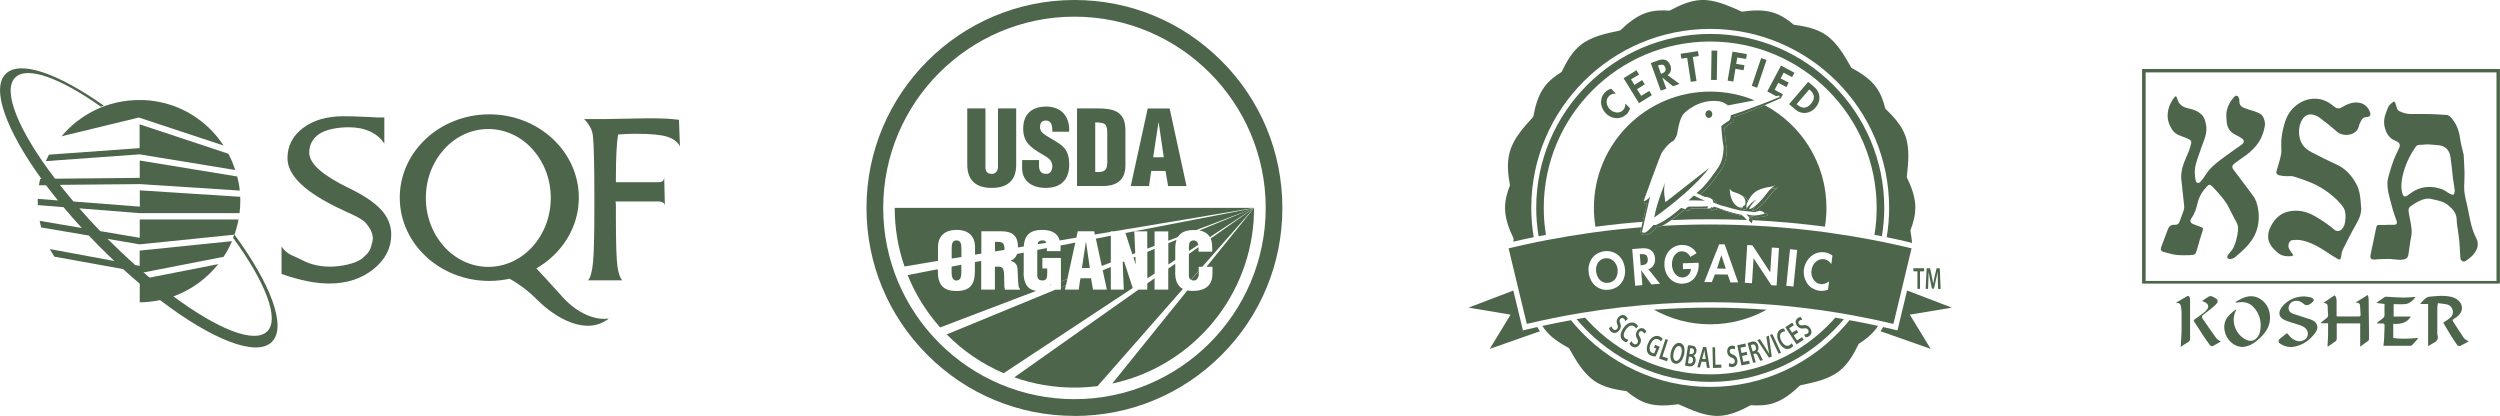 <?xml version="1.0" encoding="UTF-8"?>
<svg id="Layer_2" data-name="Layer 2" xmlns="http://www.w3.org/2000/svg" viewBox="0 0 328.63 54.67">
  <defs>
    <style>
      .cls-1 {
        fill: #4d664b;
        stroke-width: 0px;
      }
    </style>
  </defs>
  <g id="Layer_1-2" data-name="Layer 1">
    <g>
      <g>
        <path class="cls-1" d="M328.63,37.27c-.12,0-.24.01-.37.01-15.44,0-30.87,0-46.31,0-.12,0-.24,0-.37-.01,0-9.4,0-18.8,0-28.2,15.68,0,31.36,0,47.04,0v28.2ZM282.05,9.52v27.41h46.12V9.52h-46.12Z"/>
        <path class="cls-1" d="M324.52,44.88c-.37.2-.74.41-1.12.59-.09.04-.3,0-.36-.07-.3-.4-.57-.82-.84-1.25-.36-.58-.7-1.18-1.03-1.74.34-.24.69-.42.97-.69.56-.52.3-1.5-.44-1.69-.39-.1-.79-.12-1.23-.18-.03.23-.08.42-.08.6,0,1.11,0,2.22,0,3.33,0,.06-.02.13,0,.18.22.57-.05.9-.54,1.15-.23.12-.44.26-.67.4v-5.55h-.97s-.02-.05-.04-.08c.27-.26.5-.56.81-.76.21-.13.52-.14.78-.16.5-.04,1.01-.09,1.52-.06.66.04,1.33.11,1.86.58.62.54.69,1.4,0,2.02-.19.17-.4.31-.61.44-.14.08-.16.17-.08.29.47.73.93,1.48,1.43,2.2.13.19.4.28.64.45Z"/>
        <path class="cls-1" d="M307.17,42.5c0,.67,0,1.33,0,1.99,0,.2-.06.32-.22.42-.31.2-.6.42-.91.63-.03,0-.06-.02-.09-.03.03-.5.07-1,.08-1.5.01-.5,0-1,0-1.52h-.93s-.02-.04-.03-.07c.24-.19.48-.4.73-.58.16-.12.25-.25.23-.46-.03-.36-.05-.73-.05-1.09,0-.34-.2-.43-.56-.48.53-.36.99-.68,1.47-1,.24.24.26.52.26.78.01.65,0,1.3,0,1.97.06.01.1.04.15.04.92,0,1.83,0,2.75,0,.21,0,.27-.08.25-.27-.03-.32-.05-.65-.06-.97-.01-.46-.07-.54-.59-.6.55-.34,1.05-.65,1.61-.99.05.22.1.36.1.5.02,1.73.04,3.46.06,5.19,0,.17-.03.29-.19.4-.34.22-.67.48-.98.71v-3.06h-3.1Z"/>
        <path class="cls-1" d="M293.88,39.69c.27-.16.54-.33.83-.46.83-.38,1.66-.43,2.45.1.66.44,1.06,1.07,1.19,1.84.28,1.64-.59,2.74-1.77,3.69-.49.39-1.05.68-1.69.74-1.02.09-2-.75-2.32-1.63-.38-1.05-.2-1.96.64-2.72.24-.21.47-.43.77-.6-.03.07-.04.14-.08.2-.65,1.29-.1,2.91,1.09,3.66.56.35,1.08.43,1.57.01.24-.21.44-.55.51-.86.27-1.22.02-2.36-.84-3.29-.56-.61-1.31-.75-2.12-.6-.07.01-.14.02-.2.02-.01-.03-.03-.06-.04-.09Z"/>
        <path class="cls-1" d="M312.43,42.47c.24-.19.47-.39.72-.57.21-.14.32-.31.3-.58-.02-.44,0-.87,0-1.36-.34-.04-.67-.09-1.09-.14.43-.3.78-.55,1.14-.79.07-.04.18-.02.27-.02.73.04,1.45.1,2.18.11.52,0,1.04-.06,1.56-.09-.15.34-.75.87-1.24.93-.53.07-1.07.02-1.62.02v1.63h2.27c-.54.86-1.38,1.02-2.32.96v1.86c1.08.16,2.15.09,3.28-.01-.08.11-.13.21-.21.29-.19.21-.38.42-.57.63-.06.06-.15.12-.23.12-1.17,0-2.33,0-3.56,0,.03-.33.07-.57.08-.8.03-.62.04-1.24.07-1.86,0-.21-.07-.29-.28-.28-.24.01-.48,0-.72,0,0-.02-.01-.04-.02-.07Z"/>
        <path class="cls-1" d="M300.63,43.78c.27.29.45.57.72.75.5.34,1.06.47,1.62.11.47-.29.53-.98.17-1.4-.35-.4-.83-.5-1.3-.65-.49-.16-.98-.29-1.45-.49-1-.42-.91-1.2-.33-1.87.67-.77,1.55-1.18,2.56-1.26.39-.03.79.04,1.17.13.15.03.31.2.37.35.03.07-.16.24-.27.35-.07.07-.16.12-.25.18q-.47.31-.88-.09c-.55-.54-1.53-.44-1.82.18-.24.49-.06.98.46,1.16.69.24,1.39.45,2.09.68.4.13.82.27,1.03.69.27.54-.03.99-.35,1.38-.66.8-1.49,1.37-2.53,1.58-.68.14-1.3,0-1.88-.37-.3-.19-.32-.43-.06-.67.31-.27.64-.5.94-.73Z"/>
        <path class="cls-1" d="M291.94,44.89c-.34.2-.72.43-1.12.63-.07.03-.25-.07-.32-.15-.35-.47-.68-.95-1-1.43-.36-.54-.69-1.11-1.06-1.65-.1-.15-.09-.21.06-.31.43-.3.85-.61,1.26-.93.17-.13.32-.31.43-.49.17-.26.07-.59-.21-.75-.15-.09-.32-.16-.51-.25.3-.2.58-.4.88-.58.08-.05.21-.06.31-.05.09,0,.17.06.25.1.86.38.73.69.12,1.23-.48.43-1.02.79-1.51,1.2-.07.06-.09.28-.03.36.6.89,1.22,1.77,1.85,2.64.13.18.36.28.59.44Z"/>
        <path class="cls-1" d="M286.66,45.6c.04-.63.07-1.2.1-1.77,0-.09.01-.18.01-.27,0-.82,0-1.65,0-2.47,0-.24-.03-.48-.07-.72-.05-.31-.14-.61-.6-.52,0-.03,0-.06,0-.09.49-.29.97-.59,1.46-.86.05-.03.21.04.24.1.06.12.09.27.09.41,0,1.71,0,3.42,0,5.13,0,.19-.06.31-.23.41-.33.19-.64.41-1.01.66Z"/>
        <path class="cls-1" d="M301.45,33.55c-.06.03-.13.11-.2.12-.69.06-1.35,0-1.9-.5-.61-.54-1.16-1.13-1.2-1.99-.01-.36.06-.76.2-1.1.48-1.11,1.22-1.99,2.45-2.27,1.22-.28,2.37-.04,3.45.58.93.53,1.81,1.12,2.63,1.82.3.25.67.2.95-.07.3-.29.4-.67.45-1.06.08-.67.1-1.36-.32-1.93-.35-.48-.78-.91-1.23-1.3-.88-.76-1.85-1.39-2.93-1.84-.76-.31-1.54-.58-2.32-.82-.31-.09-.67-.01-1-.03-.3-.02-.6-.05-.89-.12-.32-.08-.41-.31-.32-.62.2-.67.42-1.34.56-2.02.09-.41.06-.85.04-1.28-.03-.95.15-1.87.4-2.78.26-.92.68-1.73,1.4-2.35.64-.55,1.39-.92,2.25-1,1.1-.11,2.03.27,2.84.97.33.28.66.4,1.09.14.42-.25.88-.49,1.35-.58,1.04-.2,1.92.16,2.32,1.17.18.45.02.69-.46.7-.36,0-.54.2-.68.47-.13.24-.25.49-.31.75-.27,1.22-2.05,1.43-2.86.71-.73-.65-1.5-1.26-2.28-1.84-.29-.21-.66-.37-1.01-.43-.75-.11-1.23.39-1.5,1.1-.29.77-.27,1.55-.02,2.31.24.73.81,1.21,1.46,1.55,1.1.58,2.21,1.12,3.33,1.64,1.2.55,1.99,1.49,2.59,2.61.36.68.47,1.44.53,2.21.02.24.04.48.06.72.09.86-.25,1.58-.67,2.31-.62,1.09-1.19,2.22-1.75,3.35-.14.28-.15.62-.21.93-.06.32-.17.41-.44.26-.49-.27-.96-.59-1.43-.9-1.04-.68-2.11-1.31-3.34-1.55-.39-.08-.81-.07-1.21-.03-.39.04-.64.69-.43,1.1.15.3.37.57.58.9Z"/>
        <path class="cls-1" d="M286.03,12.62c.07.13.14.22.16.31.19.82.76,1.17,1.53,1.33.62.13,1.22.35,1.69.81.37.35.47.81.57,1.29.23,1.08-.24,2.01-.58,2.97-.26.75-.54,1.49-.75,2.25-.2.73-.18,1.48-.01,2.21.06.27.41.35.59.13.27-.31.53-.64.74-.99.52-.84,1.28-1.43,2.04-2.01.88-.67,1.8-1.29,2.69-1.93.33-.24.34-.56,0-.79-.28-.19-.58-.36-.89-.51-.68-.33-1.03-.9-1.1-1.62-.05-.52-.11-1.07.01-1.56.16-.66.49-1.28.98-1.78.24-.25.48-.18.6.15.03.08.07.17.07.26-.04.77.25.95,1.11,1.22.53.17,1.08.31,1.57.56.52.26.76,1.1.66,1.67-.17.95-.52,1.81-1.13,2.56-.5.6-1.09,1.11-1.74,1.54-.39.26-.77.55-1.15.83-.27.2-.32.47-.12.74.85,1.15,1.7,2.29,2.57,3.43.41.53.58,1.14.69,1.77.18,1.05.1,2.1-.28,3.08-.24.61-.62,1.18-1.05,1.68-.5.58-1.1,1.07-1.68,1.58-.16.14-.39.22-.6.26-.13.02-.33-.05-.42-.15-.06-.07,0-.29.07-.39.15-.23.35-.41.51-.63.43-.6.58-1.32.73-2.03.06-.29.09-.59.09-.89,0-.5-.3-.89-.51-1.31-.22-.44-.47-.87-.68-1.32-.35-.77-.91-1.39-1.46-2.03-.24-.28-.49-.54-.74-.8-.27-.28-.45-.29-.71,0-.59.63-1.03,1.35-1.23,2.21-.17.7-.38,1.39-.82,1.99-.21.29-.12.58.21.73.29.13.6.23.9.34.47.16.49.23.34.69-.24.74-.47,1.49-.68,2.25-.2.73-.24.8-.99.82-.91.03-1.82.05-2.71-.24-.24-.08-.49-.11-.73-.18-.31-.1-.41-.3-.31-.6.3-.82.61-1.64.92-2.45.13-.33.44-.55.81-.52.37.03.59-.09.71-.45.18-.54.43-1.06.57-1.61.07-.29,0-.62-.03-.93-.11-1.05-.24-2.1-.34-3.15-.02-.26.02-.52.05-.78.12-.95.55-1.79.92-2.66.15-.37.26-.75.35-1.14.07-.3-.15-.47-.39-.57-.42-.19-.86-.33-1.28-.51-.62-.27-.95-.8-1.2-1.4-.53-1.25-.09-2.64.68-3.58.03-.04.08-.06.17-.14Z"/>
        <path class="cls-1" d="M313.75,29.55c.33,0,.65,0,.98,0,.26,0,.41-.18.33-.43-.19-.61-.44-1.21-.6-1.83-.26-1.07-.65-2.12-.63-3.24.01-.48.18-.96.31-1.43.15-.55.33-1.09.53-1.63.19-.49.42-.95.65-1.42.21-.43.24-.8-.39-1.04-.91-.35-1.33-1.09-1.5-2.03-.16-.89.2-1.66.51-2.44.1-.26.39-.45.62-.65.16-.14.26,0,.31.14.09.24.14.5.24.74.05.12.14.25.25.3.5.25,1.03.4,1.59.4.77,0,1.55-.02,2.32,0,.81.02,1.62.06,2.42.13.18.02.37.19.51.34.69.77,1.04,1.68,1.18,2.71.09.67.28,1.33.43,2,0,.04.04.08.04.11.04.82.1,1.64.12,2.46.01.58-.04,1.16-.05,1.74-.02.72.13,1.42.3,2.12.23.97.38,1.97.63,2.94.15.59.36,1.18.64,1.72.43.82.18,1.51-.31,2.14-.29.36-.69.65-1.08.91-.3.2-.66-.05-.68-.42-.05-.7-.07-1.39-.13-2.09-.04-.48-.12-.96-.18-1.44-.06-.48-.17-.96-.17-1.44,0-.9-.53-1.46-1.16-1.97-.63-.51-1.41-.61-2.16-.79-.56-.14-1.12.02-1.63.27-.39.19-.75.42-1.1.67-.4.28-.28.72-.21,1.1.15.85.39,1.69.33,2.57-.03.34-.12.67-.18,1.01-.09.57-.15,1.15-.25,1.73-.07.38-.3.55-.68.61-.5.08-.98-.02-1.47-.06-.62-.05-1.25,0-1.87.02-.14,0-.28.04-.42.04-.46,0-.62-.16-.53-.61.24-1.17.48-2.33.73-3.5.09-.42.13-.44.54-.44.29,0,.57,0,.86,0ZM319.01,18.98c-.34.02-.64.07-.94.06-.27-.01-.42.11-.57.32-.74,1.09-1.3,2.26-1.62,3.54-.21.84-.31,1.68-.08,2.53.11.42.36.51.7.24.13-.1.26-.18.39-.28,1.26-.92,2.64-1.02,4.08-.53.38.13.7.42,1.07.61.15.08.39.17.49.11.11-.07.11-.32.15-.49.01-.05,0-.1-.01-.15-.08-.52-.16-1.03-.23-1.55-.11-.92-.18-1.84-.32-2.75-.13-.83-.58-1.42-1.49-1.54-.55-.07-1.11-.09-1.62-.13Z"/>
      </g>
      <g>
        <g>
          <path class="cls-1" d="M37.01,36v-3.6c.7,1.09,1.6,1.21,2.7,1.79,1.09.58,2.33.86,3.7.86s3.39-.38,4.26-1.13c.86-.75,1.02-1.01,1.29-2.18.21-.89-.29-1.72-.87-2.42-.58-.7-2.46-1.39-3.83-2.08l-.47-.24c-4-2.03-6-4.1-6-6.2,0-1.63.68-2.95,2.05-3.98,1.36-1.03,3.14-1.54,5.34-1.54.71,0,1.48.02,2.32.06.84.04,1.33.06,1.46.06.05,0,.14,0,.29.02.14.01.27.02.37.02h.9v3.44c-.45-.7-1.08-1.23-1.88-1.6-.8-.37-1.74-.55-2.82-.55-1.48,0-3.03.3-3.89.9-.85.6-1.28,1.42-1.28,2.44,0,1.52,1.95,3.05,5.08,4.59l.22.1c1.97.97,3.37,1.93,4.21,2.87.84.95,1.27,2.02,1.27,3.21,0,1.78-.78,3.29-2.35,4.55-1.57,1.25-3.49,1.88-5.78,1.88-.91,0-1.88-.1-2.91-.31-1.03-.2-2.16-.52-3.38-.95Z"/>
          <path class="cls-1" d="M73.83,38.91c-1.6-1.77-2.65-2.92-3.32-3.63,3.34-1.93,5.58-5.37,5.58-9.3,0-6.04-5.27-10.95-11.77-10.95s-11.77,4.9-11.77,10.95,5.27,10.95,11.77,10.95c.92,0,1.81-.11,2.67-.29.89.49,2.22,1.36,3.62,2.76,2.46,2.46,6.5,4.79,9.44,2.46,0,0-2.94.7-6.23-2.94ZM64.19,35.08c-4.53,0-8.21-4.06-8.21-9.06s3.67-9.06,8.21-9.06,8.21,4.06,8.21,9.06-3.67,9.06-8.21,9.06Z"/>
          <path class="cls-1" d="M89.26,15.75c-.46-.06-.99-.11-1.58-.15-.59-.03-1.25-.05-1.99-.05-.92,0-2.05.02-3.41.05-1.36.03-2.26.05-2.71.05h-2.79c.3.32,1.03,1.06,1.16,2.2.12,1.15.19,3.8.19,7.95v1.36c0,3.81-.06,6.3-.19,7.46-.12,1.16-.34,1.91-.64,2.23h4.49c-.3-.34-.51-.99-.64-1.93-.12-.94-.19-3.03-.19-6.27v-1.62s-.01-.36-.04-.55h5.73s.75.05.75.55l-.09-3.74s.04.66-.66.66h-5.69v-.14c0-1.97.02-2.74.07-3.8.05-1.06.13-1.84.23-2.33.42-.03.83-.06,1.23-.07.4-.02.8-.02,1.21-.02,1.82,0,3.14.12,3.96.37.82.25,1.4.67,1.72,1.28l-.13-3.5Z"/>
        </g>
        <g>
          <path class="cls-1" d="M18.36,39.76h0s-.06,0-.09,0c0,0,.03,0,.09,0Z"/>
          <path class="cls-1" d="M8.02,17.93l10.23-2.48h0s11.14,3.68,11.14,3.68c-.44-.66-.93-1.29-1.47-1.86,0,0-.02-.02-.03-.03-.26-.28-.54-.54-.82-.79-.01-.01-.02-.02-.03-.03-.17-.15-.34-.29-.51-.43-.04-.03-.07-.06-.11-.08-.16-.12-.32-.24-.49-.36-.03-.02-.07-.05-.1-.07-.09-.06-.17-.12-.26-.18-.06-.04-.13-.08-.19-.12-.13-.08-.25-.16-.38-.23-.08-.05-.16-.09-.23-.14-.08-.04-.16-.09-.24-.13-.13-.07-.27-.14-.4-.2-.07-.03-.14-.07-.21-.1-.11-.05-.22-.1-.33-.15-.07-.03-.14-.06-.21-.09-.14-.06-.28-.11-.42-.17-.06-.02-.12-.05-.19-.07-.16-.06-.32-.11-.49-.16-.05-.02-.1-.03-.15-.04-.15-.04-.29-.09-.44-.13-.04-.01-.09-.02-.13-.03-.18-.05-.36-.09-.54-.12-.05-.01-.1-.02-.15-.03-.19-.04-.37-.07-.56-.1-.02,0-.05,0-.07-.01-.18-.03-.36-.05-.54-.07-.04,0-.08,0-.11-.01-.19-.02-.39-.03-.58-.04-.04,0-.08,0-.12,0-.17,0-.34-.01-.51-.01h0c-.05,0-.08,0-.09,0,0,0,0,0,0,0,0,0,0,0,0,0-4.12,0-7.8,1.87-10.24,4.81Z"/>
          <path class="cls-1" d="M29.07,34.23c.11-.16.22-.31.33-.47,0,0,0,0,0,0-.11.16-.21.32-.33.47Z"/>
          <path class="cls-1" d="M18.36,19.47l-11.93.86c-.14.28-.28.56-.41.85l12.34-.89,12.56,2.06c-.24-.74-.54-1.46-.9-2.14l-11.67-3.87v3.13Z"/>
          <path class="cls-1" d="M31.13,23c.02.07.03.14.05.21h0c-.02-.07-.04-.14-.06-.21Z"/>
          <path class="cls-1" d="M31.55,25.6c0,.1.01.2.02.3h0c0-.1,0-.2-.02-.3Z"/>
          <path class="cls-1" d="M31.48,28.04h0s0,.01,0,.02c0,0,0-.01,0-.02Z"/>
          <path class="cls-1" d="M18.27,39.76s0,0,0,0c0,0,0,0,0,0Z"/>
          <path class="cls-1" d="M29.4,19.13h0s.02.03.03.04c0-.01-.02-.03-.03-.04Z"/>
          <polygon class="cls-1" points="29.39 33.75 29.39 33.75 29.39 33.75 29.39 33.75"/>
          <path class="cls-1" d="M28.71,34.7s-.01.01-.02.02h0s0-.01.01-.02Z"/>
          <path class="cls-1" d="M31.51,25.07h0s0,.02,0,.03c0,0,0-.02,0-.03Z"/>
          <path class="cls-1" d="M30.5,31.69s0-.01,0-.02c0,0,0,.01,0,.02h0s0,0,0,0Z"/>
          <path class="cls-1" d="M30.94,22.35s0,0,0,0h0s.02.07.03.1c-.01-.03-.02-.07-.03-.1Z"/>
          <path class="cls-1" d="M30.03,20.21s0,0,0,0c-.04-.08-.09-.16-.14-.24.05.08.09.16.13.24h0Z"/>
          <path class="cls-1" d="M30.82,30.87s0-.02.01-.04h0s0,.02-.01.03c0,0-.01-.02-.02-.03h.03c.31-.89.53-1.82.65-2.78-.03.27-.07.54-.12.8h-12.99v2.41l-5.2-.88c-.96-1-1.88-2-2.74-2.99l7.94.63h0s13.12,0,13.12,0c.06-.52.1-1.06.1-1.6,0-.18,0-.37-.01-.55l-13.2-.85v2.14l-8.72-.67c-.63-.74-1.22-1.47-1.79-2.19l10.5-.1h0s13.15.85,13.15.85c-.06-.63-.18-1.25-.33-1.85l-12.82-2.1v2.28l-11.13.11C2.48,17.26.24,11.94,2,10.19c1.57-1.56,5.95.08,11.27,3.84.12-.05.25-.1.39-.13C7.67,9.66,2.62,7.85.75,9.71c-1.96,1.95.07,7.41,4.7,13.81h-.17c-.06.27-.12.55-.16.83h.93c.5.65,1.02,1.33,1.57,2l-2.66-.21c0,.1,0,.19,0,.29,0,.18,0,.36.01.53l3.38.27c.76.91,1.56,1.82,2.4,2.74l-5.54-.94c.06.29.13.58.2.87l6.26,1.06c.46.49.94.98,1.43,1.47.64.65,1.29,1.27,1.93,1.88l-8.48-1.57c.19.34.39.68.6,1l9.03,1.63c.73.67,1.47,1.31,2.19,1.93v2.44c.91,0,1.81-.11,2.67-.29,6.76,5.16,12.64,7.54,14.7,5.49,1.99-1.98-.13-7.57-4.91-14.09ZM35.12,43.56c-1.68,1.66-6.52-.3-12.32-4.6,2.34-.85,4.37-2.33,5.89-4.24l-9.02,1.77c-.26-.22-.53-.45-.8-.68l10.52-2.05c.43-.65.8-1.34,1.11-2.06l-12.14,1.24v2.01l-.59-.11c-1.2-1.08-2.42-2.23-3.63-3.44l4.22.72,12.43-1.27c-.04.14-.09.28-.15.41,4.23,5.8,6.15,10.65,4.48,12.31Z"/>
        </g>
      </g>
      <g>
        <path class="cls-1" d="M141.24,54.67c-7.3,0-14.16-2.84-19.33-8.01-5.16-5.16-8.01-12.03-8.01-19.33C113.9,12.27,126.17,0,141.24,0c7.3,0,14.16,2.84,19.33,8.01,5.16,5.16,8,12.03,8,19.33s-2.84,14.16-8,19.33c-5.16,5.16-12.03,8.01-19.33,8.01ZM141.24,2.19c-13.86,0-25.14,11.28-25.14,25.14s11.28,25.14,25.14,25.14,25.14-11.28,25.14-25.14-11.28-25.14-25.14-25.14Z"/>
        <g>
          <path class="cls-1" d="M127.15,14.25h2.39v7.7c0,.49.15.91.83.91.63,0,.82-.54.82-.98v-7.63h2.39v7.39c0,1.73-.78,3.06-3.22,3.06-2.03,0-3.21-.97-3.21-3.06v-7.39Z"/>
          <path class="cls-1" d="M136.58,21.04v.72c0,.58.19,1.1.95,1.1.56,0,.8-.5.8-1.02,0-.86-.71-1.18-1.33-1.56-.73-.42-1.36-.82-1.81-1.33-.44-.52-.69-1.14-.69-2.04,0-1.92,1.16-2.9,3.01-2.9,2.08,0,3.14,1.39,3.03,3.31h-2.2c-.03-.6,0-1.41-.79-1.47-.49-.04-.78.23-.83.68-.07.61.24.92.72,1.25.9.57,1.67.93,2.23,1.44.56.52.88,1.2.88,2.43,0,1.96-1.09,3.05-3.07,3.05-2.19,0-3.12-1.22-3.12-2.57v-1.09h2.22Z"/>
          <path class="cls-1" d="M143.97,16.09c1.17.03,1.56.1,1.58,1.29v3.33c.04,1.36.03,2.01-1.58,1.9v-6.53ZM144.8,24.46c.73,0,1.5-.07,2.12-.48.69-.44,1.01-1.18,1.02-2.2v-4.53c0-.98-.15-1.97-1.07-2.52-.78-.45-1.82-.48-2.69-.48h-2.6v10.2h3.22Z"/>
          <path class="cls-1" d="M152.98,20.67h-1.39l.69-4.57h.03l.67,4.57ZM151.04,24.46l.29-1.99h1.88l.34,1.99h2.42l-2.22-10.2h-2.88l-2.23,10.2h2.41Z"/>
        </g>
        <g>
          <path class="cls-1" d="M157.2,36.81l.31-.38c.07-.21.08-.45.08-.66v-.16l-1.03,1.18c.09.05.22.08.37.08.11,0,.2-.02.28-.06Z"/>
          <path class="cls-1" d="M164.85,27.34l-.06,1.72c.04-.57.06-1.14.06-1.72Z"/>
          <polygon class="cls-1" points="142 36.73 142.39 36.57 142.02 36.57 142 36.73"/>
          <polygon class="cls-1" points="139.46 37 139.46 37.78 140.13 37.5 140.31 36.68 139.46 37"/>
          <path class="cls-1" d="M137.06,31.6c-.44,0-.62.18-.67.5l1.16-.19c-.08-.2-.22-.3-.48-.31Z"/>
          <path class="cls-1" d="M126.37,32.63c0-.47-.04-1.03-.63-1.03s-.64.56-.64,1.03v1.36l1.28-.21v-1.15Z"/>
          <path class="cls-1" d="M130.79,31.79v1.26l1.25-.21s0-.08,0-.12c0-.91-.38-.95-1.26-.93Z"/>
          <path class="cls-1" d="M123.3,34.3v-1.79c0-1.47.88-2.29,2.45-2.29s2.42.82,2.42,2.29v.97l.83-.14v-2.94h2.62c1.47,0,2.2.59,2.2,2.11,0,0,0,.01,0,.02l.76-.13c.08-1.49.84-2.18,2.4-2.18,1.23,0,2.05.42,2.33,1.39l2.18-.37.18-.84h2.16l.09.43,2.09-.35v-.08h.49l18.34-3.07h-47.23c0,2.7.45,5.29,1.29,7.7l4.39-.74Z"/>
          <polygon class="cls-1" points="143.26 35.23 142.76 31.8 142.74 31.8 142.22 35.23 143.26 35.23"/>
          <path class="cls-1" d="M134.57,35.81v-2.6l-.87.17c-.13.39-.38.68-.84.9v.02c.5.11.86.46.89.99.05.61.06,1.93.16,2.42.04.1.09.19.17.27v.1h-1.96c-.05-.14-.09-.29-.1-.44-.03-.67,0-1.31-.04-1.78-.05-.47-.19-.78-.61-.81h-.59v3.02h-1.8v-3.78l-.83.16v1.18c0,1.72-.6,2.62-2.42,2.62s-2.45-.9-2.45-2.62v-.24l-3.97.77c1.02,2.54,2.48,4.86,4.27,6.88l12.64-4.81c-1.25-.15-1.67-1.14-1.67-2.42Z"/>
          <path class="cls-1" d="M137.03,36.87c.61,0,.63-.49.63-.98v-.6h-.64v-1.38h2.44v3.09l.84-.32,1.05-4.79-1.94.38c0,.06,0,.11,0,.17v.57h-1.8v-.4l-1.26.24v3.33c0,.43.19.68.66.68Z"/>
          <path class="cls-1" d="M138.14,37.39c-.03.05-.06.1-.09.15l.12-.05v-.1h-.03Z"/>
          <path class="cls-1" d="M125.75,36.87c.58,0,.62-.65.62-1.09v-.98l-1.28.25v.74c0,.44.07,1.09.65,1.09Z"/>
          <polygon class="cls-1" points="146.02 34.5 146.02 30.98 144.05 31.37 144.83 34.96 146.02 34.5"/>
          <polygon class="cls-1" points="147.58 33.78 147.56 33.8 147.57 33.91 147.62 33.89 147.58 33.78"/>
          <path class="cls-1" d="M148.85,33.43l.38-.15-.12-2.87h1.7v2.27l.96-.36v-1.9h1.8v1.22l1.26-.48c.37-.62,1.05-.92,2.07-.92.11,0,.22,0,.33.01l7.62-2.9-16.91,3.28.91,2.81Z"/>
          <path class="cls-1" d="M147.77,34.36l-.19.08.14,3.63h-1.7v-2.98l-1.07.44.55,2.54h-1.82l-.26-1.49h-1.04l-.39.16-.19,1.33h-1.81l.12-.56-.66.27v.3h-.72l-14.29,5.88c2.13,2.15,4.67,3.89,7.49,5.1l16.97-11.2-1.14-3.49Z"/>
          <path class="cls-1" d="M154.49,34.17v-1.51c0-.44.06-.82.17-1.14l-1.08.45v2.8l.92-.61Z"/>
          <path class="cls-1" d="M156.98,31.6c-.56-.01-.69.3-.69.8v.59s1.23-.81,1.23-.81c-.08-.38-.28-.57-.53-.57Z"/>
          <polygon class="cls-1" points="151.78 35.96 151.78 32.71 150.82 33.11 150.82 36.59 151.78 35.96"/>
          <polygon class="cls-1" points="149.29 34.68 149.25 33.75 148.99 33.86 149.26 34.68 149.29 34.68"/>
          <path class="cls-1" d="M159.05,31.16l5.8-3.83-7.19,2.96c.63.12,1.1.4,1.38.87Z"/>
          <path class="cls-1" d="M154.49,35.81v-1.15l-.92.65v2.76h-1.8v-1.49l-.96.68v.81h-1.15l-16.33,11.53c2.47.88,5.13,1.35,7.9,1.35,1.03,0,2.04-.07,3.04-.19l11.22-12.78c-.71-.37-1.01-1.11-1.01-2.17Z"/>
          <path class="cls-1" d="M159.35,32.44v.64h-1.8v-.49s0-.07,0-.1l-1.27.89v2.8c0,.29.07.49.26.6l1.03-1.18v-.53h.47l6.8-7.74-5.7,4.03c.13.3.2.65.2,1.08Z"/>
          <path class="cls-1" d="M157.5,36.43l-.31.38c.16-.07.25-.21.31-.38Z"/>
          <path class="cls-1" d="M159.38,35.07v.94c0,1.32-.75,2.23-2.59,2.23-.26,0-.49-.02-.7-.07l-9.89,12.25c10.12-2.16,17.83-10.81,18.59-21.37l.06-1.72-6.25,7.74h.78Z"/>
        </g>
      </g>
      <g>
        <g>
          <path class="cls-1" d="M200.87,43.27l-.68.16-.16-.68-1.1-4.56-5.89,2.25,5.53.92-2.74,4.5,6.6-2.32c-.13-.18-.24-.36-.36-.55-.4.09-.8.18-1.2.28Z"/>
          <path class="cls-1" d="M249.43,43.43l-.68-.16c-.4-.1-.8-.19-1.21-.28-.11.19-.22.37-.35.55l6.6,2.32-2.74-4.5,5.53-.92-5.89-2.25-1.1,4.56-.16.68Z"/>
        </g>
        <g>
          <path class="cls-1" d="M251.78,27.33c0-1.42-.51-2.75-1.13-4.04.2-1.9.42-3.81-.21-5.5-.51-1.36-1.52-2.46-2.61-3.51-.25-1.02-.6-1.98-1.2-2.8-.81-1.12-2-1.88-3.26-2.57-.95-1.65-1.89-3.35-3.43-4.37-1.19-.79-2.63-1.08-4.14-1.29-.81-.68-1.67-1.26-2.66-1.58-1.3-.42-2.72-.33-4.17-.14-1.78-.78-3.52-1.6-5.33-1.53-1.47.06-2.84.69-4.18,1.4-1.04-.08-2.05-.04-3,.27-1.34.43-2.44,1.34-3.48,2.33-1.86.4-3.75.77-5.18,1.9-1.14.9-1.87,2.2-2.53,3.56-.89.55-1.69,1.18-2.29,2.01-.81,1.11-1.16,2.47-1.43,3.88-1.27,1.4-2.59,2.82-3.09,4.63-.4,1.43-.24,2.91.03,4.38-.38.96-.65,1.93-.65,2.96,0,1.42.51,2.75,1.13,4.04-.01.14-.03.27-.04.41.89-.21,1.79-.41,2.68-.59-.21-1.26-.32-2.54-.32-3.86,0-12.97,10.55-23.52,23.52-23.52s23.52,10.55,23.52,23.52c0,1.31-.11,2.6-.32,3.86,1.12.23,2.23.48,3.34.75-.05-.54-.13-1.09-.23-1.64.38-.96.65-1.94.65-2.97Z"/>
          <path class="cls-1" d="M243.1,42.11c-.18.22-.36.43-.54.64-4.32,4.96-10.67,8.11-17.75,8.11s-13.43-3.15-17.75-8.11c-.18-.21-.36-.42-.54-.64,0,0-.01-.01-.02-.02-1.26.23-2.51.48-3.75.75.07.12.15.24.23.35.03.04.07.08.1.12.17.22.36.44.56.64.74.73,1.65,1.29,2.6,1.81.95,1.65,1.89,3.34,3.43,4.37,1.19.79,2.63,1.08,4.14,1.29.81.68,1.67,1.26,2.66,1.58,1.3.42,2.71.33,4.16.14,1.78.78,3.53,1.6,5.33,1.53,1.47-.06,2.84-.69,4.18-1.41,1.04.08,2.05.04,3-.27,1.33-.43,2.44-1.34,3.48-2.33,1.86-.4,3.75-.77,5.18-1.9,1.14-.9,1.87-2.2,2.54-3.57.59-.37,1.14-.78,1.63-1.25.2-.2.39-.41.57-.63.03-.04.07-.08.1-.12.08-.11.16-.23.23-.35-1.25-.27-2.5-.53-3.75-.75,0,0-.01.01-.02.02Z"/>
        </g>
        <g>
          <path class="cls-1" d="M224.81,4.46c-12.61,0-22.87,10.26-22.87,22.87,0,1.27.11,2.51.31,3.73.32-.07.65-.13.97-.19-.19-1.15-.29-2.33-.29-3.53,0-12.08,9.79-21.88,21.88-21.88s21.88,9.79,21.88,21.88c0,1.2-.1,2.38-.29,3.53.33.06.65.13.98.19.2-1.21.31-2.46.31-3.73,0-12.61-10.26-22.87-22.87-22.87Z"/>
          <path class="cls-1" d="M240.89,42.16c-4,4.33-9.72,7.05-16.08,7.05s-12.08-2.72-16.08-7.05c-.12-.13-.24-.26-.36-.4-.38.06-.76.13-1.13.19.16.19.32.37.48.56,4.19,4.71,10.3,7.69,17.09,7.69s12.89-2.98,17.09-7.69c.16-.18.33-.37.48-.56-.38-.07-.76-.13-1.14-.19-.12.13-.23.27-.35.4Z"/>
        </g>
        <g>
          <path class="cls-1" d="M222.4,27.4l-.22.1s-.1.16-.22.21c0,0-.25-.02-.45-.14-.04,0-.1.02-.14.03-.22.19-.9.79-1.65,1.33,1.7-.08,3.4-.11,5.1-.11,1.61,0,3.21.04,4.82.1-.14-.15-.33-.34-.48-.49-.33-.07-.97-.22-1.7-.45h0s-.03,0-.04-.01c-.03-.01-.07-.02-.1-.03,0,0,0,0,0,0-.57-.22-1.33-.48-1.65-.54,0,.08-.02.14-.04.16l-.2-.12s-.09.14-.17.19l-.4.03.15-.28c-.05,0-.11,0-.16,0,0,0,0,0-.01.01l-.4.03.02-.03c-.81.02-1.81.03-2.03.02Z"/>
          <path class="cls-1" d="M227.73,16.07s-1.02.62-1.04.78c0,0,.12,1.97.29,2.57,0,0,.12,1.69-.7,2.84,0,0-1.67,2.58-2.84,3.33.26.12.56.25.67.29,0,0,.61,0,.92.31.27.08.56.25.59.59.36.14.73.28,1.11.34,0,0,0,0,0,.01.46.11.86.28,1.39.38.07.03.19.04.27.07.11.02.44.12.5.1.25.04,1.62.18,1.77.2,0,0,.57-.16.67-.18,0,0,.39.07.55.26.17.05.46.16.5.36,0,0-1.02.33-1.78.21,0,0-.54-.15-.55-.1v.05s.4.33.34.46c0,0,0,0,0,0,3.18.16,6.35.44,9.5.86.13-.81.2-1.63.2-2.48,0-5.85-3.29-10.93-8.12-13.5-1.48.62-3.34,1.37-4.04,1.54,0,0,0,.49-.21.7ZM229.78,26.44c.17-.34.39-.67.58-.87.47-.52,1.03-.72,1.55-.85.41-.15,1.11-.15,1.49-.37-.26.14-.47.31-.66.51.38-.07.82-.11,1.09-.27-.82.44-1.21,1.25-1.77,1.84-.4.43-.96,1.06-1.55,1.26-.06,0-.12-.02-.18-.03.13-.17.28-.4.44-.61-.22.18-.45.33-.69.41-.06-.01-.12-.02-.18-.03.05-.06.09-.13.14-.19-.01-.14.04-.31.12-.49-.21.2-.41.42-.53.6-.01-.01-.01-.04-.02-.06,0,.01-.02.2-.18.26-.11-.02-.19-.03-.19-.03-.09-.01-.16-.03-.24-.04-.13-.06-.24-.14-.34-.22-.03,0-.05-.01-.08-.02-1.26-.58-1.2-2.44-1.2-2.44,0,0,.08.22.35.37.24.13.75.2,1.2.51.19.08.38.18.56.34.17.15.26.29.31.42Z"/>
          <path class="cls-1" d="M217.4,40.71c2.2,1.22,4.72,1.92,7.41,1.92s5.22-.7,7.41-1.92c-2.47-.18-4.94-.27-7.41-.27s-4.95.09-7.41.27Z"/>
          <path class="cls-1" d="M216.49,26.81c.11.12.02,0-.03-.06-.03,0-.06.01-.09.01-.16.01-.28-.03-.28-.19,0,0,.02-.06.07-.16,0,0,0,0,.01,0-.04,0-.07,0-.1-.01,0,0,2.18-6.08,2.4-6.37,0,0,.79-1.22,1.56-1.55,0,0,.25-.34.42-.8,0,0,.28-2.17.92-2.77,0,0,1.88-2.03,4.72-1.58,0,0,.46.1.82.36.1.04.2.09.31.15l3.41-.65c-1.79-.74-3.76-1.15-5.82-1.15-8.44,0-15.29,6.85-15.29,15.29,0,.84.07,1.67.2,2.48,2.07-.28,4.14-.49,6.22-.65l.55-2.34Z"/>
        </g>
        <g>
          <path class="cls-1" d="M211.07,14.89c.18.19.39.34.63.45.24.11.48.17.72.19.25.02.49-.02.73-.1.24-.08.46-.22.66-.4.11-.11.21-.23.28-.36.07-.13.14-.27.19-.42l-.62-.64c0,.16-.02.32-.07.48-.06.16-.14.3-.26.41-.13.12-.26.2-.42.25-.15.04-.31.05-.46.03-.15-.02-.3-.07-.45-.14-.15-.08-.28-.17-.39-.29-.12-.12-.21-.26-.28-.4-.07-.15-.12-.3-.13-.46-.02-.16,0-.31.05-.46.05-.15.14-.29.27-.42.12-.11.25-.2.41-.25.16-.05.32-.07.48-.05l-.62-.65c-.14.04-.28.09-.41.17-.13.07-.25.16-.36.27-.2.2-.35.42-.44.66-.09.24-.13.49-.12.74.01.25.07.5.18.74.11.24.25.46.44.66Z"/>
          <polygon class="cls-1" points="217.14 12.51 216.8 11.95 215.74 12.6 215.19 11.72 216.21 11.09 215.86 10.53 214.85 11.16 214.4 10.44 215.46 9.79 215.11 9.23 213.42 10.28 215.45 13.56 217.14 12.51"/>
          <path class="cls-1" d="M219.04,11.66l-.53-1.46h0s1.41,1.14,1.41,1.14l.86-.31-1.58-1.16c.11-.06.21-.14.27-.24.07-.1.12-.2.15-.32.03-.11.04-.23.03-.36,0-.12-.03-.24-.08-.36-.07-.19-.16-.35-.27-.46-.11-.12-.23-.2-.37-.25-.14-.05-.29-.07-.45-.06-.16.01-.34.05-.52.12l-.96.35,1.31,3.63.71-.26ZM217.94,8.61l.1-.03c.09-.03.18-.06.27-.07.09-.01.16-.01.24,0,.07.02.14.05.2.11.06.06.11.14.15.25.04.11.06.21.05.29,0,.08-.03.16-.08.22-.04.06-.1.12-.18.17s-.16.09-.26.12l-.09.03-.39-1.09Z"/>
          <polygon class="cls-1" points="221.78 7.6 222.26 10.76 223.01 10.65 222.53 7.49 223.3 7.37 223.2 6.72 220.92 7.07 221.02 7.71 221.78 7.6"/>
          <rect class="cls-1" x="223.41" y="8.21" width="3.86" height=".75" transform="translate(213.09 233.75) rotate(-89.07)"/>
          <polygon class="cls-1" points="228.13 9.05 229.2 9.23 229.31 8.58 228.23 8.4 228.37 7.56 229.52 7.75 229.63 7.11 227.74 6.79 227.1 10.6 227.85 10.72 228.13 9.05"/>
          <rect class="cls-1" x="229.31" y="9.2" width="3.86" height=".75" transform="translate(148.15 225.59) rotate(-71.33)"/>
          <path class="cls-1" d="M233.89,12.75s-.02.01-.03.02h0s.22.07.17.14c0,0-.02.01-.04.03l.07.03.31-.58-1.1-.58.49-.92,1.06.56.31-.58-1.06-.56.4-.75,1.1.58.31-.58-1.76-.94-1.81,3.4,1.16.62.41-.08s.08.1.03.17Z"/>
          <path class="cls-1" d="M235.99,14.39c.21.18.43.31.67.38.24.07.47.1.71.07.24-.02.47-.1.69-.21.22-.12.42-.28.6-.49.18-.21.31-.43.4-.67.09-.24.12-.47.11-.71-.01-.24-.07-.47-.18-.69-.11-.22-.27-.43-.48-.61l-.82-.7-2.51,2.93.81.69ZM237.83,11.75l.09.08c.33.28.5.57.52.87.02.3-.1.61-.38.93-.12.15-.26.26-.39.35-.14.09-.28.14-.43.16-.15.02-.31,0-.47-.06-.16-.06-.33-.16-.51-.31l-.09-.08,1.66-1.93Z"/>
        </g>
        <g>
          <path class="cls-1" d="M212.99,42.5c-.1-.27-.13-.41,0-.57.1-.12.28-.19.45-.06.14.11.19.25.21.33l.32-.26c-.03-.12-.1-.26-.26-.39-.31-.26-.72-.15-1,.19-.25.3-.24.61-.11.93.11.25.1.4-.03.56-.14.17-.33.21-.5.07-.14-.11-.21-.28-.24-.42l-.32.27c.02.13.13.33.28.45.37.31.79.16,1.06-.18.25-.3.27-.59.13-.93Z"/>
          <path class="cls-1" d="M213.71,43.34c.37-.54.79-.66,1.1-.45.13.09.2.2.24.29l.28-.28c-.03-.08-.12-.23-.31-.36-.47-.32-1.13-.13-1.63.61-.47.68-.48,1.33.01,1.66.18.13.36.18.47.18l.18-.35c-.11,0-.25-.05-.36-.13-.34-.23-.32-.68.02-1.17Z"/>
          <path class="cls-1" d="M216.12,43.22c-.35-.2-.74-.04-.96.35-.19.34-.14.64.04.94.14.23.17.38.06.56-.11.19-.29.26-.48.15-.15-.09-.26-.24-.31-.38l-.27.32c.04.13.18.3.35.4.42.24.8.03,1.02-.35.2-.34.18-.62-.02-.94-.15-.25-.19-.38-.09-.57.08-.14.24-.24.43-.13.15.09.23.22.26.3l.27-.3c-.05-.11-.15-.24-.32-.34Z"/>
          <path class="cls-1" d="M217.57,45.33l-.15.36.3.13-.27.62c-.05.01-.15,0-.26-.05-.36-.15-.45-.59-.21-1.16.25-.58.64-.78,1.01-.63.18.08.28.18.34.28l.23-.34c-.06-.09-.19-.22-.4-.31-.57-.24-1.17.1-1.51.88-.16.38-.22.74-.15,1.02.07.3.24.5.53.62.23.1.48.11.61.1l.54-1.26-.61-.26Z"/>
          <polygon class="cls-1" points="219.25 44.68 218.93 44.57 218.08 47.14 219.13 47.49 219.26 47.1 218.53 46.86 219.25 44.68"/>
          <path class="cls-1" d="M220.85,45.09c-.51-.12-1,.36-1.2,1.17-.19.77,0,1.42.51,1.54.5.12.99-.29,1.21-1.18.18-.75.01-1.41-.52-1.54ZM221.02,46.57c-.13.55-.42.94-.74.86-.32-.08-.4-.55-.27-1.08.13-.54.42-.94.74-.86.33.08.39.59.27,1.09Z"/>
          <path class="cls-1" d="M222.39,45.42c-.19-.03-.39-.03-.5-.02l-.39,2.64c.08.03.22.07.41.1.34.05.57,0,.72-.15.13-.11.22-.29.26-.53.05-.37-.09-.62-.28-.72h0c.22-.09.36-.3.39-.54.03-.23-.02-.41-.12-.53-.11-.15-.25-.21-.5-.25ZM222.07,47.79c-.08-.01-.13-.02-.18-.04l.13-.88.17.02c.23.03.4.19.36.5-.05.33-.26.42-.47.39ZM222.25,46.54l-.17-.03.11-.73s.1,0,.2,0c.21.03.33.17.29.42-.03.23-.19.37-.42.33Z"/>
          <path class="cls-1" d="M223.87,45.61l-.76,2.67.35.02.21-.76.59.03.12.78.37.02-.45-2.74-.43-.02ZM223.75,47.17l.18-.66c.04-.16.08-.35.12-.5h0c.02.16.04.35.06.51l.11.68-.48-.03Z"/>
          <polygon class="cls-1" points="225.5 47.95 225.45 45.65 225.11 45.66 225.17 48.37 226.28 48.34 226.27 47.93 225.5 47.95"/>
          <path class="cls-1" d="M227.79,46.61c-.27-.11-.39-.19-.41-.4-.02-.16.05-.34.27-.36.17-.02.31.04.39.08l.03-.41c-.11-.06-.26-.1-.46-.08-.4.05-.61.42-.56.86.05.39.28.6.6.72.25.09.36.2.39.4.03.22-.07.38-.29.41-.17.02-.35-.04-.47-.11l-.02.42c.11.07.33.13.52.1.48-.06.66-.47.6-.9-.05-.39-.24-.6-.58-.74Z"/>
          <polygon class="cls-1" points="229.16 47.57 229 46.79 229.69 46.65 229.61 46.25 228.92 46.4 228.78 45.71 229.51 45.56 229.43 45.16 228.37 45.38 228.91 48.04 230.02 47.81 229.93 47.41 229.16 47.57"/>
          <path class="cls-1" d="M230.98,46.22h0c.14-.15.23-.42.14-.76-.06-.22-.17-.39-.31-.48-.16-.11-.36-.12-.61-.05-.19.05-.37.13-.48.2l.74,2.57.33-.09-.31-1.07.17-.05c.19-.05.31.04.45.36.14.31.25.51.3.58l.34-.1c-.07-.09-.2-.38-.35-.69-.12-.24-.25-.4-.4-.43ZM230.57,46.13l-.19.06-.24-.82s.09-.05.2-.08c.21-.06.39.03.47.32.08.26-.01.47-.24.53Z"/>
          <path class="cls-1" d="M232.19,44.26l.19,1.25c.05.33.11.67.18.99h0c-.17-.29-.34-.56-.53-.86l-.68-1.06-.35.13,1.54,2.31.36-.14-.37-2.76-.34.13Z"/>
          <rect class="cls-1" x="233.23" y="43.85" width=".34" height="2.71" transform="translate(2.52 101.91) rotate(-24.76)"/>
          <path class="cls-1" d="M235.22,45.39c-.36.19-.75-.03-1.04-.55-.31-.57-.23-1.01.1-1.19.14-.07.27-.09.37-.08l-.12-.38c-.09-.01-.26,0-.46.11-.5.27-.62.95-.2,1.73.39.73.97,1.03,1.49.75.2-.11.33-.24.37-.34l-.23-.32c-.05.1-.16.2-.28.26Z"/>
          <polygon class="cls-1" points="236.22 44.75 235.79 44.08 236.38 43.69 236.16 43.36 235.57 43.74 235.19 43.15 235.82 42.75 235.59 42.41 234.68 43 236.16 45.27 237.1 44.66 236.88 44.32 236.22 44.75"/>
          <path class="cls-1" d="M237.04,42.75c-.28.04-.43.03-.56-.14-.1-.12-.12-.32.05-.45.14-.11.29-.12.37-.12l-.17-.37c-.12,0-.28.04-.44.16-.32.25-.32.67-.05,1.02.24.31.54.38.88.32.27-.05.41,0,.54.16.13.18.13.37-.05.5-.14.11-.32.14-.46.14l.19.37c.14,0,.35-.05.5-.17.38-.29.34-.73.07-1.08-.24-.31-.51-.4-.87-.35Z"/>
        </g>
        <g>
          <path class="cls-1" d="M247.89,31.88c-.21-.04-.43-.09-.64-.13-.33-.07-.65-.13-.98-.19-.05,0-.1-.02-.15-.03-1.88-.36-3.76-.67-5.65-.93-.23-.03-.47-.07-.7-.1-4.96-.66-9.96-.99-14.96-.99-2.12,0-4.24.06-6.36.18-.03.01-.05.03-.08.04,0,0-.3.16-.6.06,0,0-.33.51-.81.85-.55.47-1.39.07-1.39.07l.2-.84c-1.98.16-3.95.36-5.92.63-.23.03-.47.07-.7.1-1.89.26-3.77.57-5.65.93-.05,0-.1.02-.16.03-.32.06-.65.13-.97.19-.21.04-.43.08-.64.13-.96.2-1.92.41-2.88.64-.18.04-.36.08-.54.12.15.63.3,1.26.45,1.89.21.87.42,1.75.63,2.62.03.14.07.28.1.42.07.29.14.58.21.88.08.31.15.63.23.94.26,1.06.51,2.13.77,3.19.35-.08.69-.16,1.04-.24.22-.05.44-.1.66-.15,1.2-.27,2.4-.51,3.61-.73.24-.04.48-.09.72-.13.37-.07.74-.13,1.1-.19.06-.01.12-.02.19-.03.79-.13,1.57-.25,2.36-.36.07,0,.14-.02.2-.03,1.56-.22,3.12-.4,4.68-.54.37-.03.73-.07,1.1-.1,2.81-.23,5.62-.35,8.44-.35s5.63.12,8.44.35c.37.03.73.06,1.1.1,1.56.15,3.12.33,4.68.54.07,0,.14.02.21.03.07.01.15.02.22.03.71.1,1.42.21,2.13.33.06.01.12.02.18.03.37.06.74.12,1.1.19.24.04.48.09.72.13.79.15,1.57.3,2.36.46.42.09.83.18,1.25.27.22.05.44.1.66.15.35.08.69.16,1.04.24.08-.33.16-.65.24-.98.25-1.05.5-2.1.76-3.15.03-.11.05-.23.08-.34.08-.32.15-.63.23-.95.06-.27.13-.54.19-.81.3-1.24.59-2.47.89-3.71-1.14-.27-2.27-.53-3.42-.76ZM212.51,37.75c-.28.17-.6.28-.96.33s-.7.03-1.01-.07c-.31-.09-.58-.24-.82-.44-.24-.2-.43-.45-.58-.74-.15-.29-.25-.62-.3-.97-.05-.36-.04-.7.04-1.02.07-.32.2-.61.37-.86.18-.25.4-.46.68-.63.01,0,.03-.02.05-.02.2-.12.42-.2.66-.26.08-.02.16-.03.24-.04.36-.05.69-.03,1,.07.31.09.58.23.82.43.24.2.43.44.59.73.15.29.25.62.3.97.05.35.04.69-.03,1.01-.07.32-.19.61-.37.87-.02.03-.04.05-.06.08-.14.19-.31.35-.51.49-.03.02-.06.05-.1.08ZM217.07,37.38l-1.33-1.85h-.01s.16,1.95.16,1.95l-.94.08-.39-4.82,1.27-.1c.24-.02.46,0,.66.03.2.04.38.11.53.22.15.11.27.25.37.42.09.18.15.39.17.65.01.15,0,.31-.03.46-.03.15-.08.29-.16.42-.07.13-.17.24-.28.34-.11.1-.25.16-.41.2l1.53,1.92-1.14.09ZM235.3,32.76l.94.1-.49,4.81-.94-.1.49-4.81ZM223.19,35.61c-.08.31-.2.59-.38.84-.17.24-.4.44-.67.59-.27.15-.59.23-.97.25-.36.01-.68-.05-.96-.18-.29-.13-.53-.31-.74-.53-.21-.22-.37-.49-.49-.79-.12-.3-.18-.62-.19-.95-.01-.35.03-.68.13-.99.1-.31.25-.59.45-.83.2-.24.44-.43.72-.58.29-.15.61-.23.97-.24.41-.01.79.07,1.14.26.34.19.61.46.82.83l-.82.48c-.11-.21-.26-.39-.46-.53-.2-.14-.42-.21-.67-.2-.23,0-.42.07-.59.18-.17.11-.3.25-.41.42-.11.17-.19.36-.23.57-.05.21-.07.41-.06.61,0,.2.04.4.11.6.06.2.16.38.28.54.12.16.27.29.44.38.17.09.38.14.6.13.15,0,.28-.04.41-.1.13-.06.24-.15.34-.25.1-.1.17-.22.23-.36.06-.13.08-.27.08-.42l-1.03.04-.03-.77,2.08-.07v.12c.02.34-.02.67-.09.98ZM227.47,37.12l-.36-1.03-1.68-.02-.41,1.01h-.99s1.95-4.96,1.95-4.96h.73s1.77,5,1.77,5h-1.01ZM232.85,37.49l-2.33-3.54h-.01s-.21,3.28-.21,3.28l-.94-.06.32-4.96.68.04,2.33,3.54h.01s.21-3.25.21-3.25l.94.06-.31,4.93-.68-.04ZM238.22,37.89c-.27-.18-.49-.39-.67-.65-.03-.04-.05-.09-.08-.14-.13-.22-.24-.46-.3-.72,0-.02,0-.03,0-.05-.07-.3-.08-.61-.04-.92.05-.34.15-.66.31-.95.16-.29.36-.54.6-.75.24-.21.52-.36.82-.46.02,0,.04,0,.06-.02.25-.07.51-.1.79-.07.05,0,.09,0,.14.01.19.03.37.08.55.15.17.07.33.17.48.28l-.15,1.12c-.11-.18-.25-.33-.42-.44s-.36-.19-.56-.21c-.15-.02-.29-.01-.42.02-.07.01-.13.02-.19.05-.19.07-.35.18-.49.31-.14.14-.26.3-.35.49-.09.19-.15.39-.18.59-.03.2-.02.41.02.61,0,.02.01.04.02.06.04.18.1.34.19.49.1.17.23.31.39.43.16.12.35.19.57.22.2.03.4,0,.6-.06.2-.07.38-.17.53-.3l-.15,1.11c-.19.06-.38.1-.56.13-.18.03-.37.03-.57,0-.34-.05-.64-.16-.91-.33Z"/>
          <path class="cls-1" d="M212.44,34.76c-.09-.18-.2-.33-.34-.46-.14-.13-.3-.23-.49-.29-.18-.06-.38-.08-.59-.06,0,0-.01,0-.02,0-.22.03-.41.1-.57.21-.02.02-.04.04-.06.05-.13.1-.25.22-.33.36-.1.16-.17.34-.21.54-.04.2-.05.39-.02.59.03.19.07.37.15.56.07.19.18.35.31.5.13.15.3.26.49.34.19.08.42.1.68.07.24-.03.43-.11.59-.22.01,0,.03-.01.04-.02.16-.13.29-.28.38-.45.01-.03.02-.06.04-.09.07-.15.12-.31.14-.47.02-.2.02-.39,0-.58-.03-.2-.08-.38-.17-.56Z"/>
          <path class="cls-1" d="M216.52,33.69c-.05-.09-.12-.15-.2-.2-.08-.04-.18-.07-.29-.08-.11-.01-.22-.01-.35,0h-.13s.12,1.46.12,1.46h.12c.13-.02.25-.04.35-.07s.2-.08.27-.14c.07-.06.13-.14.16-.24.03-.1.05-.22.03-.37-.01-.15-.04-.27-.1-.36Z"/>
          <polygon class="cls-1" points="226.27 33.55 225.71 35.3 226.86 35.32 226.28 33.55 226.27 33.55"/>
        </g>
        <g>
          <polygon class="cls-1" points="251.52 35.26 251.52 35.64 251.52 35.67 252.05 35.67 252.05 37.87 252.05 37.97 252.31 37.97 252.39 37.97 252.39 35.67 252.93 35.67 252.93 35.26 251.66 35.26 251.52 35.26"/>
          <path class="cls-1" d="M255.01,35.26h-.44l-.26,1.09c-.07.32-.14.65-.19.94h0c-.05-.3-.11-.62-.17-.94l-.24-1.09h-.45l-.13,2.71h.32l.04-1.09c.01-.37.03-.8.03-1.15h0c.05.34.12.71.19,1.05l.25,1.16h.26l.27-1.17c.08-.34.16-.71.22-1.04h0c0,.37.01.79.02,1.14l.04,1.11h.33l-.11-2.71Z"/>
        </g>
        <g>
          <path class="cls-1" d="M231.63,26.19c-.24.26-.54.59-.87.86-.16.21-.31.44-.44.61.06,0,.12.02.18.03.6-.2,1.16-.84,1.55-1.26.56-.6.95-1.41,1.77-1.84-.27.16-.71.2-1.09.27-.42.42-.73.93-1.11,1.34Z"/>
          <path class="cls-1" d="M230.9,26.22c-.22.07-.49.28-.75.52-.08.18-.13.35-.12.49.26-.36.56-.82.87-1.01Z"/>
          <path class="cls-1" d="M229.78,26.44c-.04-.13-.14-.28-.31-.42-.18-.15-.38-.26-.56-.34.05.03.09.06.14.1.49.41.42.95.35,1.12-.06.17-.25.17-.25.17,0,0,.01.18-.16.24-.11-.02-.19-.03-.19-.03-.06,0-.11-.02-.16-.03.1.08.21.16.34.22.08.01.15.03.24.04,0,0,.08.01.19.03.17-.06.18-.25.18-.26-.08-.18.02-.51.18-.84Z"/>
          <path class="cls-1" d="M228.94,28.24s-.88-.16-1.93-.5h0s-.03,0-.04-.01c-.03-.01-.07-.02-.1-.03,0,0,0,0,0,0-.57-.22-1.33-.48-1.64-.54,0,.08-.02.14-.05.16l-.19-.11s-.08.12-.16.18c.06,0,.11,0,.16,0l-.15.28.4-.03c.07-.06.17-.19.17-.19l.2.12s.04-.09.04-.16c.31.07,1.07.33,1.65.54,0,0,0,0,0,0,.03.01.07.02.1.03.02,0,.03,0,.04.01h0c.73.23,1.38.38,1.7.45-.08-.08-.15-.15-.2-.19Z"/>
          <path class="cls-1" d="M231.89,27.96s.06.08.07.13c0,0-1.02.33-1.78.21,0,0-.54-.15-.55-.1v.05s.4.33.34.46c0,0-.04.1-.08.21,0,.01,0,.03-.01.04.21.21.39.4.39.4,0-.1.12-.4.13-.42,0,0,0,0,0,0,.06-.14-.34-.46-.34-.46v-.05c.01-.05.55.1.55.1.77.13,1.78-.21,1.78-.21-.04-.2-.33-.31-.5-.36Z"/>
          <path class="cls-1" d="M221.97,27.17l-.22.1s-.1.16-.22.21c0,0-.25-.02-.45-.14-.04,0-.1.02-.14.03-.26.23-1.19,1.02-2.11,1.6-.32.2-.64.38-.94.5,0,0-.24.18-.54.09,0,0-.07.09-.18.21-.24.28-.66.73-.99.83l-.35-.06.16-.68.16-.72.75-3.27s-.24.27-.48.43c0,0,0,0,0,0-.04.03-.09.06-.13.08-.02,0-.03.01-.05.02-.03,0-.05.02-.08.02,0,0,0,0-.01,0-.04.1-.07.16-.07.16,0,.16.12.21.28.19.03,0,.06,0,.09-.01.05.06.14.18.03.06l-.55,2.34-.17.72-.2.84s.84.4,1.39-.07c.47-.34.81-.85.81-.85.3.09.6-.06.6-.06.02-.01.05-.02.08-.04.4-.18.84-.47,1.26-.77.75-.54,1.43-1.13,1.65-1.33.05-.01.1-.02.14-.03.2.13.45.14.45.14.12-.05.22-.21.22-.21l.22-.1c.22.02,1.22,0,2.03-.02l.13-.25c-.82.02-2.32.05-2.59.03Z"/>
          <path class="cls-1" d="M227.22,13.85c-.1-.06-.21-.11-.31-.15.07.05.14.11.2.17l.11-.02Z"/>
          <path class="cls-1" d="M225.63,26.78c-.03-.34-.32-.51-.59-.59.1.1.17.24.17.43.14.05.28.1.42.16Z"/>
          <path class="cls-1" d="M217.47,28.56s0,0,0,0c0,0,0,.01,0,.02,0,0,4.72-3.25,7.24-6.53l-5.78,4.52s-.36-1.54-.05-2.55c0,0-1.08,2.64-1.37,4.28-.02.09-.04.18-.06.27,0,0,.01,0,.02-.01,0,0,0,0,0,0Z"/>
          <path class="cls-1" d="M224.09,26.38c-.36-.16-.93-.41-1.11-.51l-.32-.17-.69.64c.76,0,1.61.01,2.12.05Z"/>
          <path class="cls-1" d="M224.62,15.51c.25,0,.46-.21.47-.49.01-.28-.18-.52-.44-.53-.25,0-.46.21-.47.49-.01.28.18.52.44.53Z"/>
          <path class="cls-1" d="M233.86,12.77h0s-.05.03-.1.05c-.21.09-.66.28-1.23.5-.27.11-.56.22-.87.34-1.55.6-3.45,1.3-4.14,1.48,0,0,0,.49-.21.7,0,0-1.02.62-1.04.78,0,0,.12,1.97.29,2.57,0,0,.12,1.69-.7,2.83,0,0-1.71,2.63-2.87,3.35,0,0,.22.1.46.21,1.16-.75,2.84-3.33,2.84-3.33.82-1.14.7-2.84.7-2.84-.17-.6-.29-2.57-.29-2.57.02-.16,1.04-.78,1.04-.78.22-.21.21-.7.21-.7.7-.18,2.56-.92,4.04-1.54.29-.12.57-.24.82-.35.61-.26,1.06-.47,1.19-.54.02-.01.04-.02.04-.03.05-.08-.17-.14-.17-.14Z"/>
        </g>
      </g>
    </g>
  </g>
</svg>